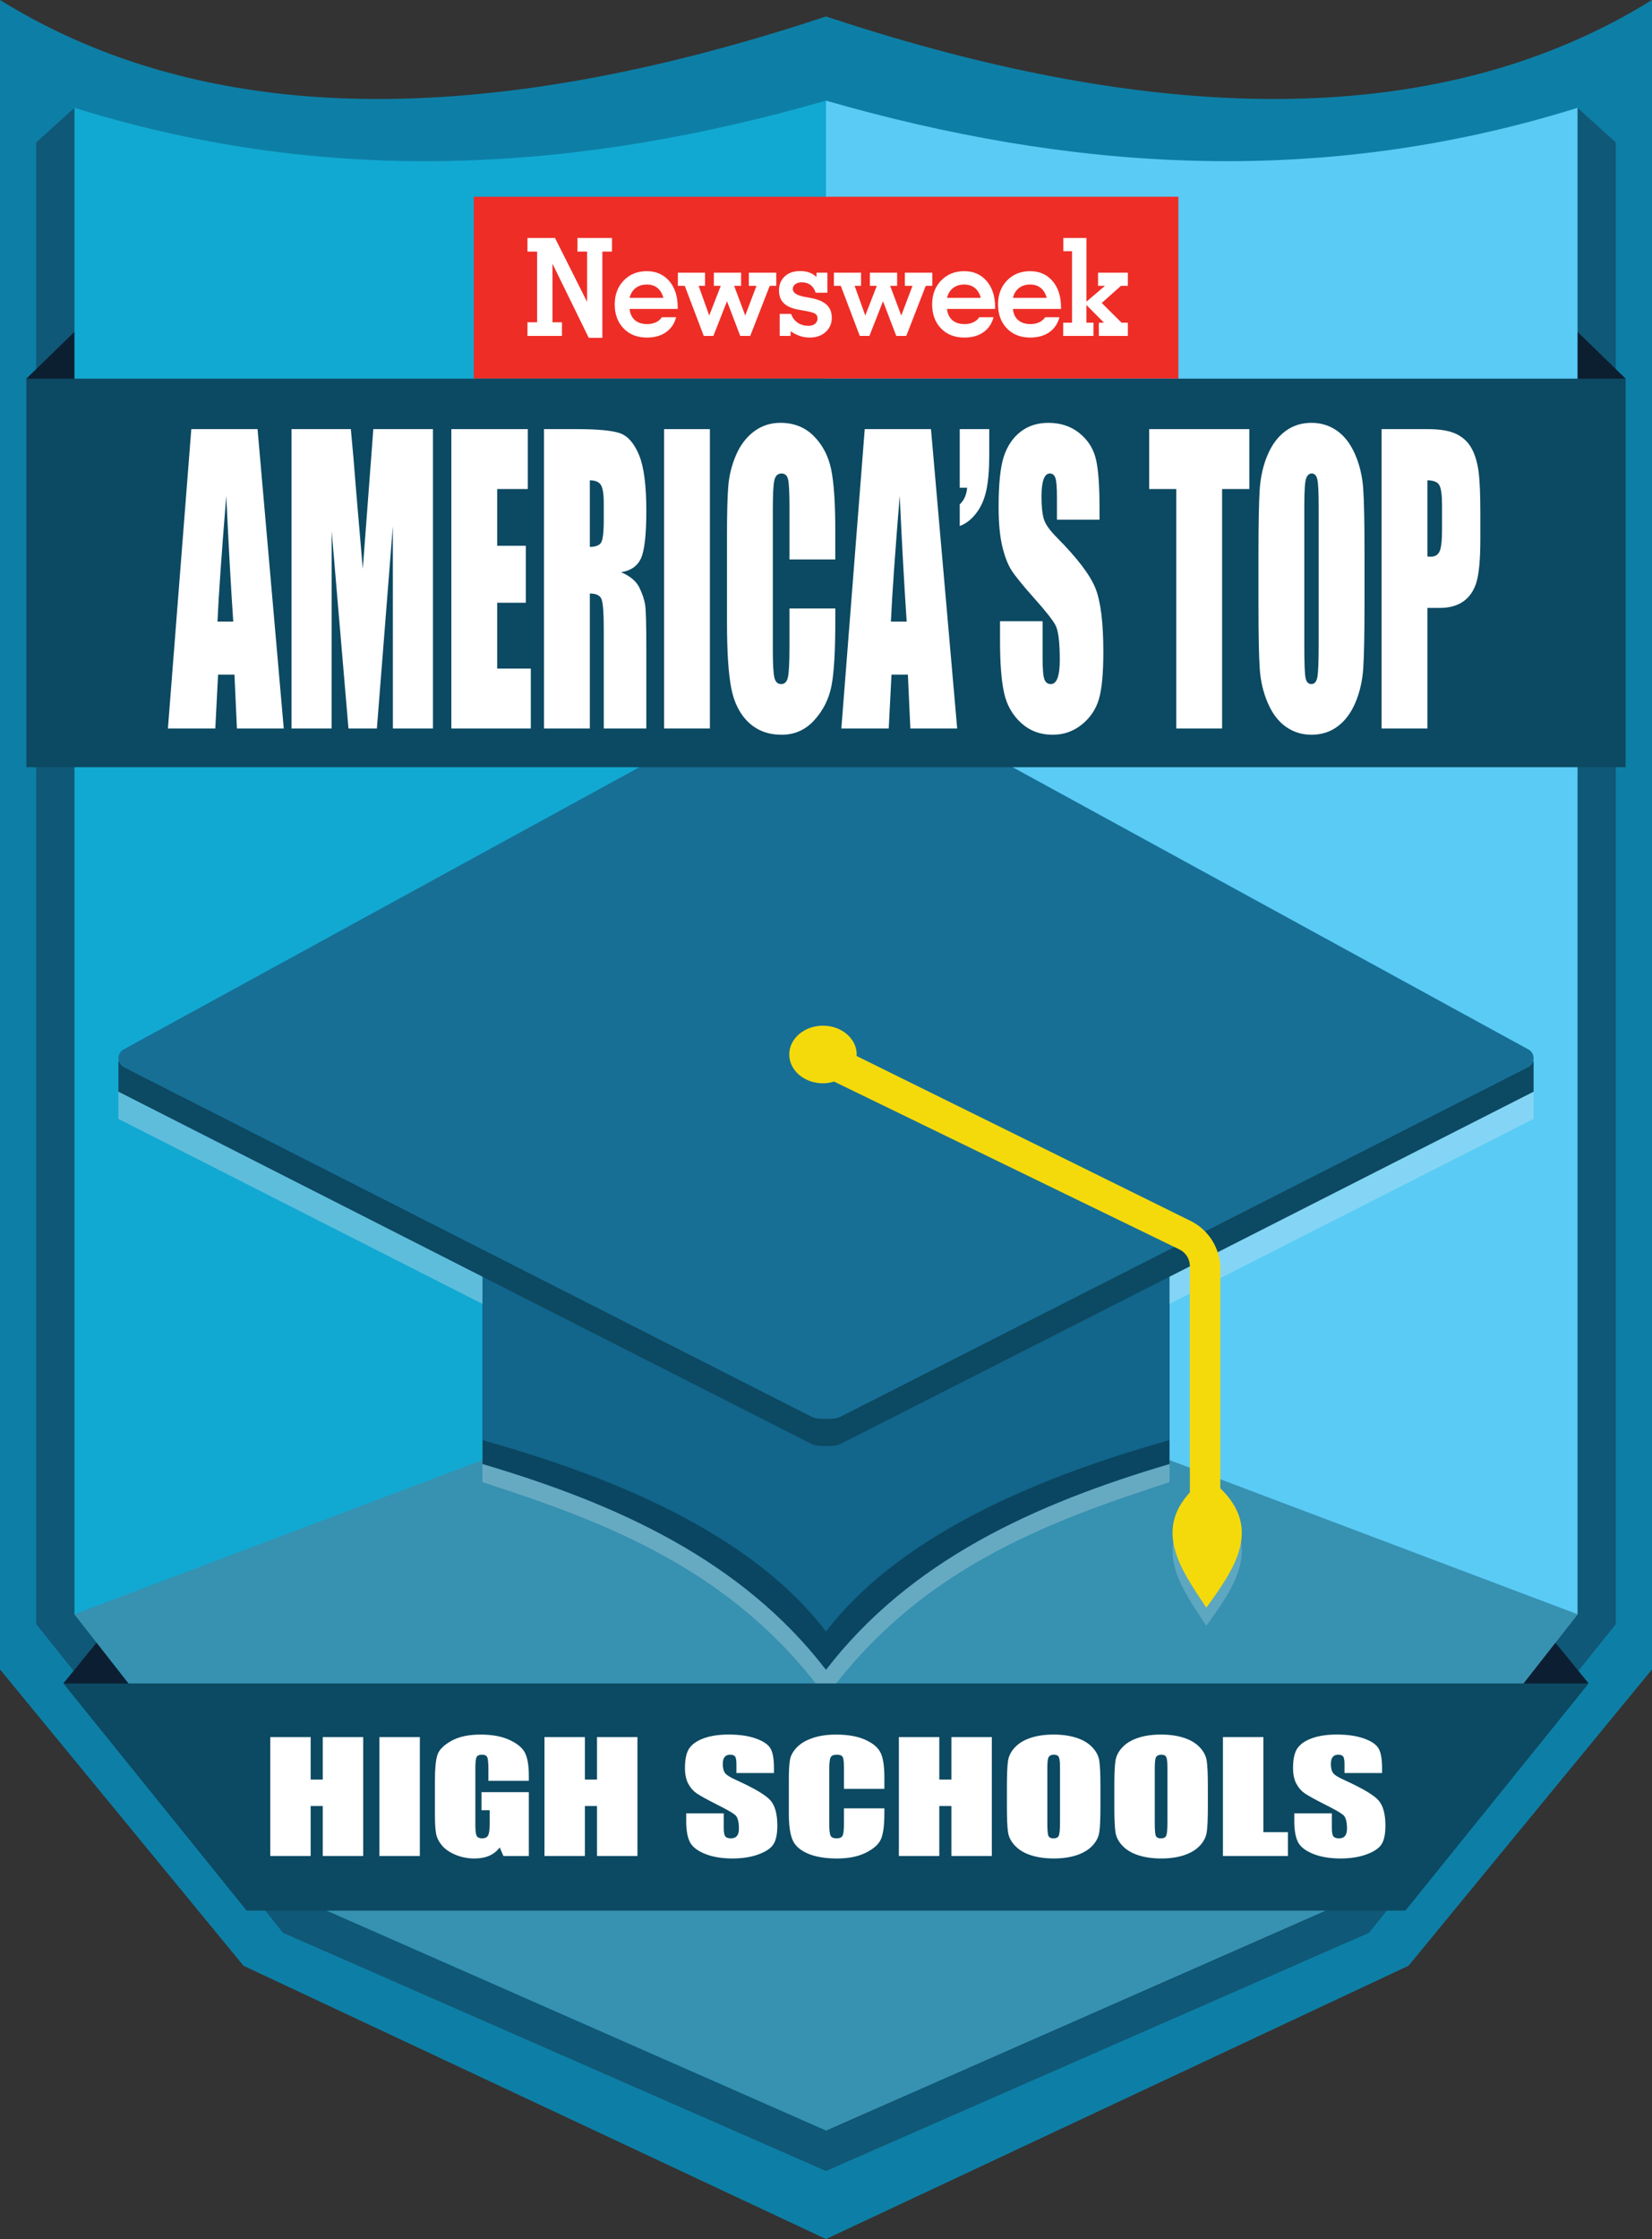 <?xml version="1.0" encoding="UTF-8"?>
<svg xmlns="http://www.w3.org/2000/svg" id="Layer_2" viewBox="0 0 182.372 247.011">
  <rect x="0" y="0" width="182.372" height="247.011" fill="#333333" stroke="none"/>
  <defs>
    <style>.cls-1{fill:none;}.cls-2{fill:#66aac2;}.cls-3{fill:#ee2d27;}.cls-4{fill:#fff;}.cls-5{fill:#f5da0b;}.cls-6{fill:#84d5f5;}.cls-7{fill:#11a9d2;}.cls-8{fill:#12658b;}.cls-9{fill:#105877;}.cls-10{fill:#0c4962;}.cls-11{fill:#0a4661;}.cls-12{fill:#0b1f31;}.cls-13{fill:#0d7fa6;}.cls-14{fill:#176f96;}.cls-15{fill:#0c1f32;}.cls-16{fill:#5acbf5;}.cls-17{fill:#3791b1;}.cls-18{fill:#5ea7c0;}.cls-19{fill:#5fbddc;}.cls-20{fill:#81d4f5;}</style>
  </defs>
  <g id="Layer_3">
    <g>
      <path class="cls-13" d="M91.186,247.011l64.306-30.15,26.881-32.693V0c-22.883,14.183-53.556,14.299-91.186,1.816C53.556,14.299,22.883,14.183,0,0V184.168l26.881,32.693,64.306,30.15Z"></path>
      <polyline class="cls-1" points="91.176 235.023 32.676 209.278 8.219 178.084 91.186 146.753"></polyline>
      <path class="cls-20" d="M13.074,120.085l78.102-40.709,.01,83.15c-.531,.074-1.072-.009-1.597-.232L13.074,123.435v-3.349Z"></path>
      <polygon class="cls-9" points="91.186 146.753 174.154 11.896 178.376 15.711 178.376 179.173 151.133 213.228 91.186 239.506 31.24 213.228 3.996 179.173 3.996 15.711 8.219 11.896 91.186 146.753 91.186 146.753"></polygon>
      <polygon class="cls-12" points="179.466 41.774 172.928 35.417 172.928 46.678 179.466 41.774"></polygon>
      <polygon class="cls-15" points="6.993 185.712 11.215 180.536 16.596 187.074 6.993 185.712"></polygon>
      <polygon class="cls-12" points="2.906 41.774 9.444 35.417 9.444 46.678 2.906 41.774"></polygon>
      <polygon class="cls-15" points="175.38 185.712 171.157 180.536 165.776 187.074 175.38 185.712"></polygon>
      <g>
        <path class="cls-7" d="M8.219,11.896V178.084l24.457,31.194,58.51,25.745V11.103c-26.512,7.617-54.081,9.797-82.968,.793Z"></path>
        <path class="cls-16" d="M174.154,178.084V11.896c-28.886,9.004-56.456,6.824-82.968-.793h0V235.023l58.51-25.745,24.457-31.194Z"></path>
      </g>
      <g>
        <rect class="cls-3" x="52.306" y="21.704" width="77.781" height="20.07"></rect>
        <g>
          <path class="cls-4" d="M60.993,35.555h1.044v1.502h-3.807v-1.502h1.065v-7.8h-1.065v-1.502h3.039l3.544,7.053v-5.552h-1.065v-1.502h3.813v1.502h-1.065v9.514h-1.502l-4.003-8.174v6.46Z"></path>
          <path class="cls-4" d="M74.642,34.999c-.189,.713-.564,1.265-1.125,1.655s-1.263,.586-2.103,.586c-1.065,0-1.923-.337-2.574-1.011s-.977-1.558-.977-2.651c0-1.069,.331-1.947,.993-2.633,.663-.685,1.511-1.029,2.544-1.029,1.029,0,1.855,.363,2.479,1.087,.625,.726,.936,1.693,.936,2.904v.176h-5.31c.054,.537,.25,.95,.587,1.238s.79,.432,1.36,.432c.355,0,.674-.066,.957-.198s.501-.317,.653-.557h1.577Zm-5.135-2.139h3.727c-.13-.483-.352-.85-.664-1.099-.311-.249-.701-.373-1.169-.373-.485,0-.894,.129-1.23,.388s-.556,.62-.664,1.084Z"></path>
          <path class="cls-4" d="M78.756,37.057h-1.065l-2.096-5.522h-.762v-1.45h2.999v1.45h-.708l1.173,3.274,1.273-3.274h-.762v-1.45h3.006v1.45h-.769l1.227,3.274,1.239-3.274h-.842v-1.45h3.025v1.45h-.721l-2.149,5.522h-1.105l-1.462-3.823-1.503,3.823Z"></path>
          <path class="cls-4" d="M87.271,37.057h-1.199v-2.432h1.253c.162,.43,.409,.757,.741,.981,.333,.225,.739,.337,1.22,.337,.288,0,.52-.076,.697-.227,.178-.151,.267-.349,.267-.593,0-.205-.067-.362-.202-.473-.135-.109-.44-.213-.917-.311l-1.058-.19c-.705-.137-1.228-.377-1.566-.721-.339-.345-.509-.805-.509-1.381,0-.649,.212-1.169,.637-1.56s.989-.586,1.694-.586c.387,0,.731,.056,1.035,.169,.303,.112,.558,.276,.765,.491l.014-.476h1.199v2.205h-1.301c-.112-.371-.299-.654-.56-.85s-.579-.293-.956-.293c-.306,0-.55,.068-.731,.205s-.273,.312-.273,.527c0,.405,.414,.691,1.24,.857,.04,.005,.072,.01,.095,.015l.734,.139c.764,.151,1.327,.403,1.691,.754,.363,.352,.545,.82,.545,1.406,0,.635-.226,1.159-.677,1.571s-1.041,.619-1.769,.619c-.368,0-.725-.058-1.068-.172-.344-.114-.686-.289-1.027-.523l-.014,.513Z"></path>
          <path class="cls-4" d="M95.98,37.057h-1.065l-2.096-5.522h-.762v-1.45h2.999v1.45h-.708l1.173,3.274,1.273-3.274h-.762v-1.45h3.006v1.45h-.769l1.227,3.274,1.239-3.274h-.842v-1.45h3.025v1.45h-.721l-2.149,5.522h-1.105l-1.462-3.823-1.503,3.823Z"></path>
          <path class="cls-4" d="M109.683,34.999c-.189,.713-.564,1.265-1.125,1.655s-1.263,.586-2.103,.586c-1.065,0-1.923-.337-2.574-1.011s-.977-1.558-.977-2.651c0-1.069,.331-1.947,.993-2.633,.663-.685,1.511-1.029,2.544-1.029,1.029,0,1.855,.363,2.479,1.087,.625,.726,.936,1.693,.936,2.904v.176h-5.31c.054,.537,.25,.95,.587,1.238s.79,.432,1.36,.432c.355,0,.674-.066,.957-.198s.501-.317,.653-.557h1.577Zm-5.135-2.139h3.727c-.13-.483-.352-.85-.664-1.099-.311-.249-.701-.373-1.169-.373-.485,0-.894,.129-1.23,.388s-.556,.62-.664,1.084Z"></path>
          <path class="cls-4" d="M116.957,34.999c-.189,.713-.564,1.265-1.125,1.655s-1.263,.586-2.103,.586c-1.065,0-1.923-.337-2.574-1.011s-.977-1.558-.977-2.651c0-1.069,.331-1.947,.993-2.633,.663-.685,1.511-1.029,2.544-1.029,1.029,0,1.855,.363,2.479,1.087,.625,.726,.936,1.693,.936,2.904v.176h-5.31c.054,.537,.25,.95,.587,1.238s.79,.432,1.36,.432c.355,0,.674-.066,.957-.198s.501-.317,.653-.557h1.577Zm-5.135-2.139h3.727c-.13-.483-.352-.85-.664-1.099-.311-.249-.701-.373-1.169-.373-.485,0-.894,.129-1.23,.388s-.556,.62-.664,1.084Z"></path>
          <path class="cls-4" d="M118.349,27.711h-.963v-1.458h2.554v7.024l2.041-1.743h-.761v-1.45h3.288v1.45h-.762l-2.122,1.89,2.189,2.175h.694v1.458h-3.201v-1.458h.566l-1.934-1.948v1.948h.774v1.458h-3.342v-1.458h.977v-7.888Z"></path>
        </g>
      </g>
      <polygon class="cls-17" points="91.186 146.753 8.219 178.084 32.676 209.278 91.186 235.023 149.696 209.278 174.154 178.084 91.186 146.753"></polygon>
      <path class="cls-2" d="M91.186,156.291l-37.923-10.811v18.031c13.666,4.425,27.696,9.669,37.923,23.7,10.227-14.031,24.257-19.275,37.923-23.7v-18.031l-37.923,10.811Z"></path>
      <path class="cls-11" d="M91.186,154.291l-37.923-10.811v18.031c14.824,4.382,28.586,10.58,37.923,22.703,9.337-12.123,23.099-18.322,37.923-22.703v-18.031l-37.923,10.811Z"></path>
      <g>
        <path class="cls-19" d="M13.074,120.085v3.349l76.516,38.86c.354,.15,1.25,.203,1.597,.221V79.377L13.074,120.085Z"></path>
        <path class="cls-19" d="M91.186,162.527v-.011c-.167,.009-.218,.011,0,.011Z"></path>
        <path class="cls-6" d="M92.783,162.295l76.516-38.86v-3.349l-78.112-40.709h0v83.14h0c.347-.019,1.243-.071,1.597-.221Z"></path>
        <path class="cls-19" d="M91.186,162.516h0v.011h0c.218,0,.167-.002,0-.011Z"></path>
      </g>
      <path class="cls-8" d="M91.186,179.991c7.618-9.944,21.77-16.604,37.923-21.114v-18.031l-37.923,10.811-37.923-10.811v18.031c16.153,4.511,30.239,11.034,37.923,21.114Z"></path>
      <path class="cls-10" d="M169.298,117.085l-78.102-40.709h-.02L13.074,117.085v3.349l76.516,38.86c.524,.223,.994,.232,1.597,.232s1.072-.009,1.597-.232l76.516-38.86v-3.349Z"></path>
      <path class="cls-14" d="M168.717,115.767l-77.52-42.391h-.02L13.656,115.767c-.789,.432-.772,1.571,.03,1.978l75.904,38.549c.439,.232,.946,.232,1.597,.232,.509,0,1.169,0,1.597-.232l75.904-38.549c.802-.407,.82-1.547,.03-1.978Z"></path>
      <polygon class="cls-10" points="91.176 41.774 81.196 41.774 2.906 41.774 2.906 84.637 81.196 84.637 91.176 84.637 179.466 84.637 179.466 41.774 91.176 41.774"></polygon>
      <polygon class="cls-10" points="91.186 185.712 6.993 185.712 27.221 210.776 91.186 210.776 155.151 210.776 175.38 185.712 91.186 185.712"></polygon>
      <g>
        <path class="cls-18" d="M134.714,166.189c4.601,4.437,1.639,8.804-1.544,13.168-2.812-4.211-5.769-8.421-1.816-12.714l3.36-.454Z"></path>
        <path class="cls-5" d="M134.714,164.189v-24.221c0-2.24-1.272-4.286-3.28-5.277l-36.878-18.197c.003-.055,.019-.107,.019-.163,0-1.755-1.667-3.179-3.723-3.179s-3.723,1.423-3.723,3.179,1.667,3.178,3.723,3.178c.44,0,.856-.077,1.248-.196l-.004,.015,38.106,18.51c.705,.343,1.153,1.058,1.153,1.842v24.963c-3.952,4.293-.996,8.502,1.816,12.714,3.183-4.364,6.145-8.73,1.544-13.168Z"></path>
      </g>
      <g>
        <path class="cls-4" d="M28.432,47.34l2.893,33.024h-5.17l-.272-5.936h-1.81l-.304,5.936h-5.231l2.581-33.024h7.314Zm-2.682,21.234c-.256-3.74-.513-8.364-.77-13.871-.516,6.324-.84,10.947-.972,13.871h1.742Z"></path>
        <path class="cls-4" d="M47.796,47.34v33.024h-4.423l-.006-22.295-1.761,22.295h-3.137l-1.856-21.785-.007,21.785h-4.422V47.34h6.547c.193,1.986,.394,4.326,.601,7.021l.718,8.4,1.163-15.421h6.583Z"></path>
        <path class="cls-4" d="M49.826,47.34h8.437v6.609h-3.377v6.262h3.16v6.283h-3.16v7.262h3.713v6.609h-8.773V47.34Z"></path>
        <path class="cls-4" d="M60.054,47.34h3.581c2.388,0,4.004,.157,4.85,.469,.845,.313,1.534,1.112,2.066,2.397,.533,1.285,.8,3.335,.8,6.15,0,2.57-.189,4.297-.565,5.181-.376,.884-1.117,1.414-2.223,1.591,1.001,.422,1.674,.986,2.019,1.693,.345,.708,.559,1.356,.644,1.948,.084,.591,.126,2.22,.126,4.885v8.71h-4.699v-10.974c0-1.768-.082-2.862-.246-3.284-.165-.421-.595-.632-1.292-.632v14.891h-5.06V47.34Zm5.06,5.65v7.343c.568,0,.967-.133,1.195-.398s.343-1.125,.343-2.58v-1.815c0-1.047-.11-1.734-.33-2.061-.221-.326-.623-.489-1.208-.489Z"></path>
        <path class="cls-4" d="M78.369,47.34v33.024h-5.06V47.34h5.06Z"></path>
        <path class="cls-4" d="M92.214,61.721h-5.06v-5.74c0-1.669-.054-2.71-.162-3.124s-.347-.621-.715-.621c-.417,0-.682,.252-.794,.755-.112,.503-.168,1.591-.168,3.264v15.339c0,1.605,.056,2.651,.168,3.141s.365,.734,.758,.734c.376,0,.622-.245,.738-.736s.175-1.643,.175-3.456v-4.151h5.06v1.287c0,3.418-.143,5.842-.427,7.272-.284,1.43-.913,2.683-1.887,3.759-.974,1.076-2.174,1.613-3.6,1.613-1.482,0-2.704-.456-3.665-1.367-.962-.911-1.599-2.172-1.911-3.784s-.469-4.035-.469-7.272v-9.648c0-2.38,.048-4.165,.144-5.354,.096-1.19,.382-2.335,.859-3.437,.477-1.102,1.138-1.969,1.982-2.601,.846-.632,1.816-.948,2.915-.948,1.489,0,2.72,.489,3.689,1.467,.969,.978,1.605,2.197,1.91,3.657,.305,1.46,.457,3.731,.457,6.814v3.137Z"></path>
        <path class="cls-4" d="M102.775,47.34l2.893,33.024h-5.17l-.272-5.936h-1.81l-.304,5.936h-5.231l2.581-33.024h7.314Zm-2.682,21.234c-.256-3.74-.513-8.364-.77-13.871-.516,6.324-.84,10.947-.972,13.871h1.742Z"></path>
        <path class="cls-4" d="M109.207,47.34v2.958c0,1.537-.108,2.805-.324,3.804-.217,1-.591,1.843-1.124,2.529s-1.136,1.152-1.809,1.397v-2.386c.48-.449,.753-1.061,.817-1.836h-.817v-6.466h3.257Z"></path>
        <path class="cls-4" d="M121.381,57.335h-4.699v-2.448c0-1.142-.06-1.87-.18-2.183-.12-.312-.321-.469-.602-.469-.305,0-.534,.211-.69,.633-.156,.422-.234,1.061-.234,1.919,0,1.102,.088,1.933,.264,2.49,.167,.558,.644,1.231,1.43,2.019,2.252,2.269,3.67,4.131,4.255,5.586s.878,3.801,.878,7.037c0,2.353-.162,4.086-.487,5.202-.324,1.115-.951,2.05-1.881,2.805-.929,.755-2.011,1.132-3.244,1.132-1.355,0-2.51-.435-3.468-1.305-.957-.87-1.584-1.978-1.881-3.325-.296-1.346-.444-3.256-.444-5.731v-2.163h4.699v4.019c0,1.238,.065,2.033,.198,2.387,.132,.353,.366,.53,.703,.53,.336,0,.587-.225,.751-.673s.246-1.115,.246-1.999c0-1.944-.156-3.216-.469-3.814-.32-.599-1.109-1.598-2.367-2.998-1.258-1.415-2.091-2.441-2.5-3.08-.408-.639-.747-1.523-1.016-2.652s-.402-2.57-.402-4.325c0-2.529,.19-4.378,.571-5.548,.38-1.169,.995-2.084,1.845-2.744,.849-.66,1.874-.989,3.076-.989,1.313,0,2.434,.36,3.359,1.081,.925,.721,1.538,1.628,1.839,2.723,.3,1.095,.45,2.955,.45,5.579v1.306Z"></path>
        <path class="cls-4" d="M137.918,47.34v6.609h-3.005v26.416h-5.06v-26.416h-2.992v-6.609h11.057Z"></path>
        <path class="cls-4" d="M150.633,66.677c0,3.318-.046,5.668-.138,7.047-.092,1.38-.381,2.642-.865,3.784-.485,1.143-1.14,2.019-1.965,2.631-.825,.612-1.787,.918-2.885,.918-1.041,0-1.977-.289-2.806-.867s-1.496-1.445-2.001-2.601-.806-2.414-.901-3.774c-.097-1.359-.144-3.739-.144-7.139v-5.65c0-3.318,.046-5.667,.139-7.047,.092-1.38,.38-2.642,.865-3.784,.484-1.143,1.14-2.019,1.965-2.631,.825-.612,1.786-.918,2.884-.918,1.042,0,1.978,.289,2.807,.867,.829,.578,1.496,1.445,2.001,2.601s.805,2.414,.901,3.773c.096,1.36,.144,3.74,.144,7.139v5.65Zm-5.06-10.852c0-1.537-.05-2.519-.149-2.948-.101-.428-.307-.643-.619-.643-.265,0-.467,.173-.607,.52-.14,.347-.21,1.371-.21,3.07v15.421c0,1.917,.046,3.1,.139,3.549,.092,.449,.306,.673,.643,.673,.345,0,.565-.258,.661-.775,.096-.517,.144-1.748,.144-3.692v-15.176Z"></path>
        <path class="cls-4" d="M152.521,47.34h5.096c1.378,0,2.438,.184,3.179,.551,.74,.367,1.298,.897,1.67,1.591,.373,.693,.625,1.533,.758,2.519,.132,.986,.198,2.512,.198,4.579v2.877c0,2.108-.129,3.644-.385,4.61-.257,.966-.728,1.706-1.412,2.223-.685,.517-1.58,.775-2.687,.775h-1.357v13.299h-5.06V47.34Zm5.06,5.65v8.404c.144,.014,.269,.021,.372,.021,.465,0,.787-.194,.968-.582,.18-.387,.271-1.193,.271-2.417v-2.713c0-1.128-.104-1.863-.312-2.203-.209-.34-.642-.51-1.298-.51Z"></path>
      </g>
      <g>
        <path class="cls-4" d="M40.095,191.631v13.119h-4.463v-5.511h-1.336v5.511h-4.462v-13.119h4.462v4.691h1.336v-4.691h4.463Z"></path>
        <path class="cls-4" d="M46.348,191.631v13.119h-4.462v-13.119h4.462Z"></path>
        <path class="cls-4" d="M58.38,196.46h-4.463v-1.191c0-.751-.042-1.221-.127-1.41-.085-.189-.286-.283-.605-.283-.275,0-.463,.081-.561,.243s-.148,.578-.148,1.248v6.296c0,.589,.05,.977,.148,1.163s.297,.279,.594,.279c.325,0,.546-.104,.662-.315,.117-.211,.175-.621,.175-1.231v-1.557h-.9v-1.993h5.226v7.042h-2.805l-.412-.94c-.305,.405-.689,.71-1.151,.912s-1.01,.304-1.639,.304c-.75,0-1.452-.139-2.106-.417-.654-.278-1.151-.623-1.49-1.033-.34-.411-.552-.842-.637-1.293s-.127-1.127-.127-2.029v-3.898c0-1.253,.088-2.163,.265-2.731s.684-1.087,1.52-1.56c.838-.473,1.921-.709,3.249-.709,1.308,0,2.393,.206,3.254,.616,.862,.411,1.425,.898,1.685,1.463,.262,.565,.393,1.384,.393,2.459v.567Z"></path>
        <path class="cls-4" d="M70.369,191.631v13.119h-4.463v-5.511h-1.336v5.511h-4.462v-13.119h4.462v4.691h1.336v-4.691h4.463Z"></path>
        <path class="cls-4" d="M85.441,195.602h-4.144v-.973c0-.454-.054-.743-.159-.867-.106-.124-.283-.186-.53-.186-.269,0-.472,.084-.609,.252-.138,.167-.207,.421-.207,.762,0,.438,.078,.768,.232,.989,.148,.222,.568,.489,1.262,.802,1.986,.901,3.237,1.642,3.753,2.22s.774,1.51,.774,2.796c0,.935-.144,1.623-.43,2.066-.286,.442-.839,.815-1.659,1.114-.819,.3-1.773,.449-2.861,.449-1.194,0-2.214-.173-3.059-.519s-1.397-.786-1.658-1.321c-.262-.534-.393-1.293-.393-2.276v-.859h4.144v1.597c0,.491,.059,.808,.175,.948s.323,.21,.62,.21,.518-.089,.662-.267c.145-.179,.218-.443,.218-.795,0-.772-.138-1.277-.413-1.515-.283-.238-.98-.635-2.089-1.191-1.109-.561-1.844-.97-2.204-1.224s-.659-.606-.896-1.054c-.236-.448-.354-1.02-.354-1.718,0-1.005,.168-1.739,.503-2.204,.336-.465,.878-.828,1.628-1.09,.748-.262,1.653-.394,2.713-.394,1.159,0,2.147,.144,2.963,.43s1.356,.647,1.622,1.082c.265,.435,.398,1.174,.398,2.216v.519Z"></path>
        <path class="cls-4" d="M97.631,197.344h-4.462v-2.28c0-.663-.048-1.077-.144-1.241-.095-.165-.306-.247-.631-.247-.367,0-.601,.1-.699,.3s-.148,.632-.148,1.297v6.094c0,.638,.05,1.054,.148,1.248s.321,.291,.668,.291c.332,0,.549-.097,.651-.292s.154-.652,.154-1.373v-1.648h4.462v.511c0,1.358-.125,2.321-.376,2.89-.251,.567-.806,1.065-1.665,1.493-.858,.427-1.917,.641-3.175,.641-1.308,0-2.385-.181-3.232-.543-.849-.361-1.41-.863-1.685-1.503-.275-.641-.413-1.603-.413-2.889v-3.833c0-.945,.042-1.654,.127-2.128,.085-.473,.337-.928,.758-1.365,.42-.438,1.003-.782,1.749-1.033,.745-.251,1.602-.377,2.57-.377,1.315,0,2.399,.194,3.254,.583,.856,.389,1.417,.873,1.686,1.453,.269,.579,.402,1.481,.402,2.706v1.247Z"></path>
        <path class="cls-4" d="M109.492,191.631v13.119h-4.463v-5.511h-1.336v5.511h-4.462v-13.119h4.462v4.691h1.336v-4.691h4.463Z"></path>
        <path class="cls-4" d="M121.481,199.313c0,1.318-.04,2.252-.121,2.8-.082,.549-.336,1.05-.764,1.503-.428,.454-1.005,.803-1.732,1.046-.729,.243-1.576,.364-2.545,.364-.918,0-1.743-.114-2.475-.345-.731-.23-1.319-.573-1.765-1.033-.445-.459-.71-.958-.795-1.499-.085-.54-.127-1.485-.127-2.836v-2.245c0-1.317,.04-2.251,.121-2.799,.081-.549,.336-1.05,.764-1.504,.428-.453,1.005-.802,1.732-1.045,.729-.243,1.576-.365,2.544-.365,.919,0,1.744,.115,2.476,.345s1.319,.574,1.765,1.033,.71,.959,.795,1.499,.127,1.486,.127,2.836v2.245Zm-4.462-4.311c0-.61-.044-1-.133-1.171-.088-.17-.271-.255-.546-.255-.233,0-.411,.069-.535,.207s-.185,.544-.185,1.219v6.127c0,.762,.041,1.231,.122,1.41,.081,.178,.271,.267,.567,.267,.304,0,.498-.102,.583-.308,.084-.205,.127-.694,.127-1.467v-6.029Z"></path>
        <path class="cls-4" d="M133.341,199.313c0,1.318-.04,2.252-.121,2.8-.082,.549-.336,1.05-.764,1.503-.428,.454-1.005,.803-1.732,1.046-.729,.243-1.576,.364-2.545,.364-.918,0-1.743-.114-2.475-.345-.731-.23-1.319-.573-1.765-1.033-.445-.459-.71-.958-.795-1.499-.085-.54-.127-1.485-.127-2.836v-2.245c0-1.317,.04-2.251,.121-2.799,.081-.549,.336-1.05,.764-1.504,.428-.453,1.005-.802,1.732-1.045,.729-.243,1.576-.365,2.544-.365,.919,0,1.744,.115,2.476,.345s1.319,.574,1.765,1.033,.71,.959,.795,1.499,.127,1.486,.127,2.836v2.245Zm-4.462-4.311c0-.61-.044-1-.133-1.171-.088-.17-.271-.255-.546-.255-.233,0-.411,.069-.535,.207s-.185,.544-.185,1.219v6.127c0,.762,.041,1.231,.122,1.41,.081,.178,.271,.267,.567,.267,.304,0,.498-.102,.583-.308,.084-.205,.127-.694,.127-1.467v-6.029Z"></path>
        <path class="cls-4" d="M139.468,191.631v10.493h2.714v2.626h-7.176v-13.119h4.462Z"></path>
        <path class="cls-4" d="M152.571,195.602h-4.144v-.973c0-.454-.054-.743-.159-.867-.106-.124-.283-.186-.53-.186-.269,0-.472,.084-.609,.252-.138,.167-.207,.421-.207,.762,0,.438,.078,.768,.232,.989,.148,.222,.568,.489,1.262,.802,1.986,.901,3.237,1.642,3.753,2.22s.774,1.51,.774,2.796c0,.935-.144,1.623-.43,2.066-.286,.442-.839,.815-1.659,1.114-.819,.3-1.773,.449-2.861,.449-1.194,0-2.214-.173-3.059-.519s-1.397-.786-1.658-1.321c-.262-.534-.393-1.293-.393-2.276v-.859h4.144v1.597c0,.491,.059,.808,.175,.948s.323,.21,.62,.21,.518-.089,.662-.267c.145-.179,.218-.443,.218-.795,0-.772-.138-1.277-.413-1.515-.283-.238-.98-.635-2.089-1.191-1.109-.561-1.844-.97-2.204-1.224s-.659-.606-.896-1.054c-.236-.448-.354-1.02-.354-1.718,0-1.005,.168-1.739,.503-2.204,.336-.465,.878-.828,1.628-1.09,.748-.262,1.653-.394,2.713-.394,1.159,0,2.147,.144,2.963,.43s1.356,.647,1.622,1.082c.265,.435,.398,1.174,.398,2.216v.519Z"></path>
      </g>
    </g>
  </g>
</svg>
